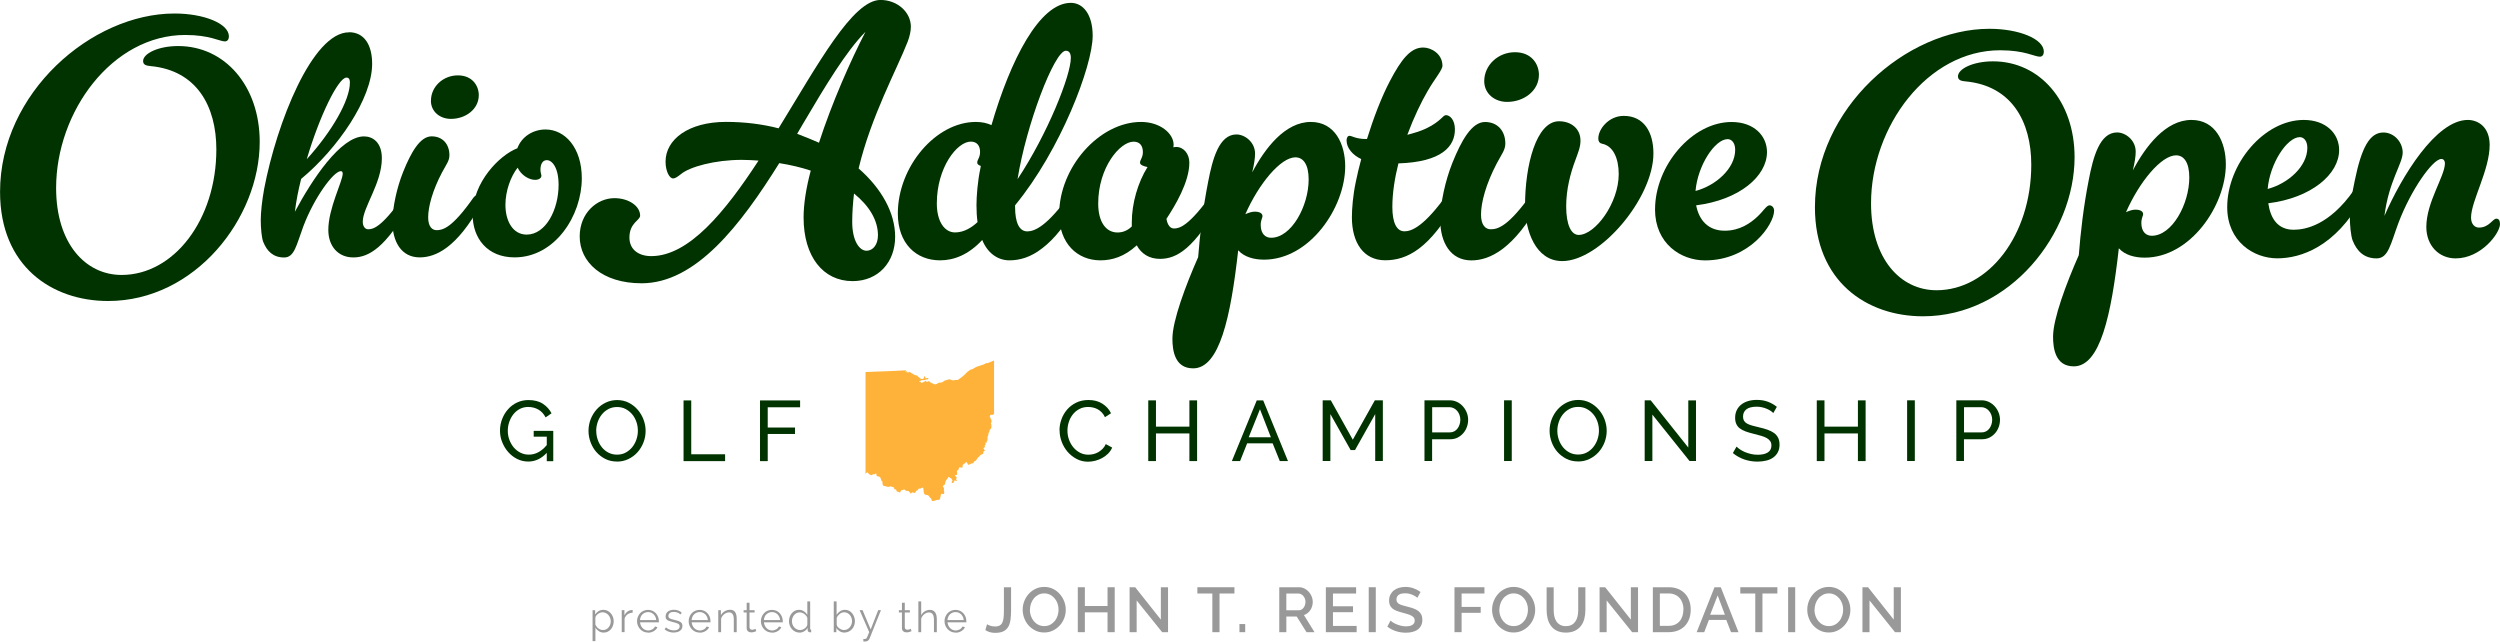 <?xml version="1.0" encoding="UTF-8"?> <svg xmlns="http://www.w3.org/2000/svg" id="Layer_1" viewBox="0 0 474 121.65"><defs><style>.cls-1{fill:#999;}.cls-1,.cls-2,.cls-3{stroke-width:0px;}.cls-2{fill:#ffb239;}.cls-3{fill:#030;}</style></defs><path class="cls-3" d="m103.66,85.87c-1.02,1.09-2.18,1.64-3.5,1.64-.77,0-1.48-.17-2.13-.5-.65-.33-1.22-.78-1.69-1.32-.48-.55-.85-1.17-1.13-1.87-.28-.7-.41-1.42-.41-2.17s.14-1.52.41-2.21c.27-.7.64-1.31,1.12-1.85s1.04-.96,1.7-1.27c.66-.31,1.37-.47,2.14-.47,1.11,0,2.03.23,2.75.7s1.27,1.07,1.65,1.81l-1.12.78c-.35-.67-.81-1.17-1.38-1.49s-1.21-.49-1.93-.49c-.58,0-1.11.13-1.59.38-.48.25-.88.59-1.21,1.01-.34.42-.59.9-.78,1.44s-.28,1.11-.28,1.69c0,.62.1,1.2.31,1.74s.49,1.03.84,1.44c.36.41.78.74,1.26.98s1.02.36,1.59.36c1.25,0,2.38-.6,3.39-1.81v-1.59h-2.48v-1.1h3.71v5.74h-1.23v-1.56Z"></path><path class="cls-3" d="m116.99,87.51c-.81,0-1.55-.16-2.21-.49s-1.23-.77-1.71-1.31c-.48-.55-.84-1.17-1.1-1.87-.26-.7-.39-1.42-.39-2.16s.14-1.5.41-2.2c.28-.7.66-1.32,1.14-1.86s1.06-.97,1.73-1.29c.66-.32,1.39-.48,2.16-.48s1.54.17,2.2.51c.66.34,1.23.79,1.7,1.34.48.55.84,1.17,1.1,1.87.26.7.39,1.41.39,2.13,0,.77-.14,1.5-.41,2.2-.28.7-.65,1.32-1.14,1.86-.48.53-1.05.96-1.72,1.28-.66.32-1.39.48-2.16.48Zm-3.94-5.83c0,.58.09,1.15.28,1.69.19.55.46,1.03.8,1.45s.76.76,1.25,1.01,1.03.37,1.62.37,1.17-.13,1.65-.4.9-.61,1.24-1.04c.34-.43.6-.91.78-1.45s.27-1.09.27-1.64c0-.58-.09-1.15-.28-1.69s-.46-1.03-.81-1.44c-.35-.41-.77-.75-1.25-1-.48-.25-1.01-.37-1.6-.37-.62,0-1.17.13-1.65.39-.49.26-.9.6-1.24,1.02-.34.42-.6.9-.79,1.44-.18.54-.28,1.09-.28,1.65Z"></path><path class="cls-3" d="m129.6,87.43v-11.51h1.46v10.21h6.42v1.3h-7.88Z"></path><path class="cls-3" d="m144.1,87.43v-11.51h7.6v1.3h-6.14v3.84h5.17v1.22h-5.17v5.15h-1.46Z"></path><path class="cls-3" d="m200.88,81.58c0-.69.12-1.38.37-2.07.24-.69.6-1.3,1.07-1.85.47-.55,1.04-.98,1.73-1.32.68-.33,1.45-.5,2.32-.5,1.03,0,1.91.23,2.64.7.73.46,1.28,1.07,1.64,1.81l-1.15.75c-.17-.37-.38-.68-.62-.92-.24-.25-.51-.45-.79-.6-.29-.15-.58-.26-.88-.32s-.6-.1-.89-.1c-.64,0-1.2.13-1.69.4-.49.26-.91.61-1.24,1.04-.33.43-.59.91-.75,1.44-.17.53-.25,1.07-.25,1.61,0,.6.1,1.18.3,1.73.2.55.48,1.03.83,1.45s.78.76,1.26,1.01c.49.25,1.01.37,1.59.37.3,0,.61-.04.93-.11.32-.07.62-.2.92-.36.29-.17.56-.38.82-.63.25-.25.46-.56.62-.91l1.21.66c-.18.43-.44.81-.77,1.14-.33.33-.7.61-1.12.84-.42.23-.86.4-1.32.52-.46.12-.92.18-1.36.18-.79,0-1.51-.17-2.17-.52-.66-.35-1.23-.8-1.71-1.35-.48-.56-.85-1.19-1.12-1.9-.27-.71-.4-1.43-.4-2.16Z"></path><path class="cls-3" d="m226.97,75.91v11.51h-1.46v-5.24h-6.34v5.24h-1.46v-11.51h1.46v4.98h6.34v-4.98h1.46Z"></path><path class="cls-3" d="m238.27,75.91h1.23l4.7,11.51h-1.55l-1.36-3.37h-4.83l-1.34,3.37h-1.56l4.72-11.51Zm2.69,7l-2.07-5.32-2.14,5.32h4.21Z"></path><path class="cls-3" d="m260.74,87.41v-8.9l-3.83,6.82h-.83l-3.84-6.82v8.9h-1.46v-11.51h1.54l4.17,7.47,4.18-7.47h1.52v11.51h-1.46Z"></path><path class="cls-3" d="m270.08,87.41v-11.51h4.8c.51,0,.97.11,1.4.32.43.21.79.49,1.1.84.31.35.55.75.72,1.18s.26.88.26,1.34c0,.48-.08.94-.24,1.38-.16.44-.39.84-.69,1.18-.3.34-.65.62-1.07.83-.42.21-.88.31-1.39.31h-3.44v4.13h-1.46Zm1.46-5.43h3.35c.3,0,.57-.06.82-.19s.45-.3.62-.52.31-.48.4-.77c.1-.29.15-.6.15-.92s-.06-.65-.17-.94-.27-.55-.45-.76c-.19-.22-.41-.38-.66-.5-.25-.12-.52-.18-.8-.18h-3.26v4.78Z"></path><path class="cls-3" d="m285.17,87.41v-11.51h1.46v11.51h-1.46Z"></path><path class="cls-3" d="m299.21,87.49c-.81,0-1.55-.16-2.21-.49s-1.23-.77-1.71-1.31-.84-1.17-1.1-1.87c-.26-.7-.39-1.42-.39-2.16s.14-1.5.41-2.2c.28-.7.66-1.32,1.14-1.86.49-.54,1.06-.97,1.73-1.29.66-.32,1.39-.48,2.16-.48s1.54.17,2.2.51c.66.34,1.23.79,1.7,1.34.48.55.84,1.17,1.1,1.87.26.7.39,1.41.39,2.13,0,.77-.14,1.5-.41,2.2-.28.7-.65,1.32-1.14,1.86-.48.53-1.05.96-1.72,1.28-.66.32-1.39.48-2.16.48Zm-3.94-5.83c0,.58.09,1.15.28,1.69.19.55.46,1.03.8,1.45.35.42.76.76,1.25,1.01.49.25,1.03.37,1.62.37s1.17-.13,1.65-.4c.49-.26.9-.61,1.24-1.04.34-.43.6-.91.78-1.45.18-.54.27-1.09.27-1.64,0-.58-.09-1.15-.28-1.69-.19-.55-.46-1.03-.81-1.44-.35-.41-.77-.75-1.25-1-.48-.25-1.01-.37-1.6-.37-.62,0-1.17.13-1.65.39-.49.26-.9.6-1.24,1.02-.34.42-.6.9-.78,1.44-.18.54-.28,1.09-.28,1.65Z"></path><path class="cls-3" d="m313.29,78.63v8.78h-1.46v-11.51h1.14l7.13,8.96v-8.95h1.46v11.49h-1.23l-7.03-8.78Z"></path><path class="cls-3" d="m336.21,78.32c-.13-.15-.3-.3-.52-.44-.21-.14-.46-.27-.73-.38s-.56-.21-.88-.28c-.32-.07-.65-.11-1-.11-.9,0-1.55.17-1.97.5-.42.34-.63.79-.63,1.38,0,.31.06.57.18.78.12.2.31.38.56.53.25.14.57.27.95.38.38.11.83.22,1.34.34.59.13,1.13.28,1.61.45.48.17.89.38,1.23.62.34.25.6.55.78.91.18.36.27.79.27,1.31,0,.55-.11,1.03-.32,1.43-.21.41-.51.74-.88,1.01-.37.26-.81.46-1.32.58s-1.06.19-1.65.19c-.89,0-1.73-.14-2.52-.41-.79-.28-1.52-.68-2.16-1.21l.7-1.23c.17.18.4.37.67.55.27.18.59.35.94.5.35.14.73.26,1.14.36.4.09.83.14,1.27.14.82,0,1.46-.15,1.91-.44s.68-.73.68-1.31c0-.32-.07-.6-.22-.82s-.36-.41-.64-.58c-.28-.16-.63-.31-1.05-.43-.41-.12-.89-.25-1.42-.38-.58-.14-1.1-.29-1.54-.45-.44-.16-.81-.36-1.11-.58s-.52-.5-.67-.83-.23-.71-.23-1.17c0-.55.1-1.04.31-1.46.2-.42.49-.78.86-1.07.37-.29.8-.51,1.31-.66s1.06-.22,1.65-.22c.78,0,1.48.12,2.11.36.63.24,1.18.56,1.67.96l-.68,1.18Z"></path><path class="cls-3" d="m353.72,75.91v11.51h-1.46v-5.24h-6.34v5.24h-1.46v-11.51h1.46v4.98h6.34v-4.98h1.46Z"></path><path class="cls-3" d="m361.59,87.41v-11.51h1.46v11.51h-1.46Z"></path><path class="cls-3" d="m370.92,87.41v-11.51h4.8c.51,0,.97.11,1.4.32.43.21.79.49,1.1.84.31.35.55.75.72,1.18s.26.88.26,1.34c0,.48-.08.94-.24,1.38-.16.44-.39.84-.69,1.18-.3.34-.65.62-1.07.83-.42.21-.88.31-1.39.31h-3.44v4.13h-1.46Zm1.46-5.43h3.35c.3,0,.57-.06.82-.19s.45-.3.62-.52.31-.48.4-.77c.1-.29.15-.6.15-.92s-.06-.65-.17-.94-.27-.55-.45-.76c-.19-.22-.41-.38-.66-.5-.25-.12-.52-.18-.8-.18h-3.26v4.78Z"></path><path class="cls-2" d="m164.1,89.88v-19.34c.16,0,.3-.02.43-.02,1.64-.06,3.27-.12,4.91-.19.72-.03,1.44-.07,2.15-.11.06,0,.12-.03.2-.05-.05.12-.09.23-.14.36.13-.02.17-.21.32-.11-.01.05-.03.11-.06.21.2-.13.42.07.59-.16.05.07.1.13.12.16.14.07.25.12.35.19.25.18.49.35.82.36.1,0,.19.15.28.22.15.13.3.28.47.39.23.15.49.11.62-.09.03-.05.05-.12.04-.17-.02-.14-.03-.14.12-.19.18.2.18.24.08.43.09-.03.16-.05.23-.07.08-.02.16-.03.25-.03.06,0,.14,0,.12.1-.01.08-.02.15-.12.16-.13,0-.25.01-.37.03-.05,0-.09.05-.13.08-.08,0-.15.02-.22.02-.14.01-.27.03-.41.04-.05,0-.09,0-.16-.01.01.25-.24.12-.33.25.03.03.06.06.09.1.12-.1.2-.07.26.07.04.11.12.12.22.06.09-.05.2-.09.3-.13.1-.03.18-.06.22-.18.03-.09.12-.1.17-.02.12.19.25.18.43.07.07-.05.2,0,.25,0,.1.09.16.18.24.22.23.12.46.22.7.32.17.07.34.02.49-.07.17-.1.33-.23.54-.24.03,0,.06-.01.09,0,.29.03.51-.11.71-.29.02-.02.05-.05.08-.06.22-.07.44-.13.66-.21.19-.07.35-.08.53,0,.26.13.53.19.82.07.08-.03.19-.01.28,0,.13.03.23,0,.34-.07.21-.15.43-.29.64-.45.31-.24.6-.5.87-.8.25-.27.57-.47.87-.68.04-.03.12.01.17,0,.12-.05.24-.09.34-.17.36-.26.77-.42,1.19-.54.39-.11.79-.21,1.13-.45.01-.01.03-.02.05-.02.43,0,.79-.21,1.17-.37.11-.05.23-.09.36-.15,0,.08,0,.13,0,.18,0,3.27,0,6.54,0,9.82,0,.21-.26.39-.45.3-.14-.06-.21.03-.29.11-.08.08-.11.17-.05.28.07.12.1.27.18.38.14.21.17.43.1.66-.03.1-.06.19-.08.29-.02,0-.03,0-.05,0,.03.02.05.05.08.07.08.03.09.08.06.16-.01.03-.03.07-.02.1.1.2-.01.38-.07.55-.02.05-.05.1-.09.12-.14.06-.18.17-.17.3,0,.15-.05.25-.15.37-.06.07-.07.2-.08.3,0,.12.04.25-.12.32-.02.01-.02.09-.02.14,0,.1-.02.19-.02.29,0,.08,0,.16,0,.24.02.1.01.18-.08.24-.1.06-.08.13-.05.22.02.04.01.1.02.14-.05,0-.09-.02-.14-.02-.04,0-.09-.02-.13-.03,0,.05-.02.1-.01.15,0,.03.01.06.03.08.09.11.06.18-.06.23-.1.04-.11.11-.09.21.05.22.03.24-.17.34-.09.04-.1.15-.02.25.05.06.1.11.14.18.06.09.05.18-.07.21-.12.04-.14.13-.15.23,0,.09-.02.18-.05.26-.02.05-.1.07-.16.1-.08.04-.2.04-.25.09-.31.34-.69.62-.9,1.04-.03.07-.12.13-.19.15-.16.05-.26.13-.3.29-.02.11-.08.16-.19.15-.19,0-.34.06-.49.17-.05.04-.11.07-.18.09-.14.05-.22,0-.27-.13-.03-.07-.05-.13-.08-.2-.07-.16-.21-.2-.32-.06-.12.16-.26.26-.44.34-.12.06-.12.21-.12.33,0,.32,0,.32-.31.25-.06-.01-.12-.01-.18-.01-.22,0-.25.03-.22.25.02.1,0,.18-.13.19-.04,0-.08.06-.12.1-.01.01,0,.05-.02.05-.17.1-.08.24-.06.37.02.12,0,.25-.02.37-.02.12-.11.14-.23.1-.04-.01-.08,0-.12,0,0,.04-.02.09,0,.12.05.08.11.15.17.22.14.14.16.19.05.36-.07.11-.04.19.04.28.04.04.07.14.05.16-.07.06-.14.04-.21-.04-.04-.05-.11-.08-.16-.12-.04.06-.07.12-.11.19-.05.09-.08.2-.14.28-.08.1-.24.1-.32,0-.08-.1-.03-.19.06-.26.08-.06.08-.13.03-.21-.04-.07-.07-.14-.11-.22-.05-.1-.13-.15-.25-.17-.06,0-.11-.08-.16-.12-.04-.03-.08-.09-.12-.09-.05,0-.13.05-.14.09-.05.14-.17.23-.25.34-.14.2-.3.42-.31.68,0,.19-.05.34-.23.44-.05.03-.1.06-.14.1-.11.1-.11.17,0,.28.13.13.17.29.12.46-.03.11-.02.2.02.31.04.1.05.23.04.35-.02.16-.13.22-.29.17-.27-.07-.29-.06-.36.21-.05.2-.09.4-.12.6-.04.23-.13.33-.36.31-.23-.02-.43.05-.63.14-.11.05-.23.08-.35.09-.16.01-.25-.06-.28-.23-.02-.17-.1-.28-.24-.38-.1-.07-.17-.18-.23-.28-.12-.19-.29-.28-.51-.28-.2,0-.35-.09-.44-.26-.01-.02-.03-.05-.04-.08-.04-.28-.09-.56-.11-.84-.01-.19-.06-.23-.24-.17-.07.02-.13.05-.19.09-.1.06-.19.09-.31.06-.12-.04-.18.04-.21.13-.04.13-.13.19-.26.23-.07.02-.15.09-.18.16-.12.28-.27.36-.55.24-.15-.07-.23-.03-.32.09-.1.13-.17.12-.25-.03-.16-.31-.32-.4-.66-.38-.07,0-.15-.04-.21-.1-.2-.19-.26-.2-.5-.09-.06.02-.12.05-.18.05-.16,0-.22.09-.25.22-.06.24-.13.26-.34.14-.08-.04-.17-.09-.26-.09-.13-.01-.19-.08-.2-.2,0-.14-.06-.22-.21-.22-.14,0-.22-.06-.21-.22,0-.12-.08-.16-.19-.19-.11-.03-.22-.09-.33-.12-.08-.02-.19-.05-.26-.02-.26.11-.51.1-.77-.02-.1-.05-.23-.05-.35-.08-.22-.06-.29-.17-.29-.39,0-.12-.01-.25-.03-.37,0-.03-.02-.07-.04-.09-.19-.15-.24-.35-.29-.58-.06-.27-.3-.34-.54-.4-.06-.01-.15-.01-.19-.05-.05-.05-.07-.14-.08-.21-.01-.06,0-.13,0-.2-.02-.08-.08-.11-.15-.07-.05.03-.1.06-.14.1-.07.07-.13.08-.23.05-.06-.02-.15,0-.2.05-.23.17-.24.17-.47.02-.02-.01-.03-.02-.05-.03-.17-.03-.26-.14-.34-.29-.09-.16-.18-.16-.31-.01-.06.07-.12.13-.2.21Z"></path><path class="cls-3" d="m162.8,31.94c4.34,3.8,6.92,8.41,6.92,12.95,0,4.82-3.19,8.41-8.07,8.41-5.56,0-9.29-4.61-9.29-12.07,0-2.51.47-5.56,1.36-8.88-1.83-.61-3.87-1.09-5.97-1.42-7.32,11.73-15.8,22.78-26.11,22.78-7.46,0-11.73-4-11.73-8.88,0-4.48,3.32-7.26,6.58-7.26,2.71,0,4.88,1.49,4.88,3.32,0,.88-2.03,1.36-2.03,4.14,0,2.31,1.76,3.53,4.14,3.53,7.12,0,13.97-8.34,20.34-18.11-1.02-.07-2.1-.14-3.19-.14-5.02,0-9.83,1.29-11.53,2.71-.54.41-1.02.81-1.49.81-.68,0-1.42-1.36-1.42-3.19,0-4.2,4.34-7.53,11.46-7.53,3.46,0,6.85.41,9.97,1.22,7.46-12.14,14.04-24.34,19.32-24.34,3.19,0,5.76,2.3,5.76,5.08,0,.81-.2,1.76-.61,2.85-2.03,5.22-6.92,14.1-9.29,24Zm-10.51-8.54l-1.15,1.97c1.42.54,2.78,1.09,4.14,1.69,2.44-7.53,5.97-15.53,8.81-21.02-3.66,3.66-7.59,10.24-11.8,17.36Zm9.63,13.29c-.2,1.76-.34,3.59-.34,5.36,0,3.73,1.42,5.49,2.71,5.49,1.22,0,2.17-1.15,2.17-2.92,0-2.91-1.7-5.63-4.54-7.93Z"></path><path class="cls-3" d="m187.98,23.73c3.59-12.34,9.09-23.19,15.05-23.19,2.31,0,4.14,2.17,4.14,6.24,0,5.7-6.1,21.7-14.71,32.14v.34c0,2.98.81,4.61,2.31,4.61,1.29,0,3.73-.81,8.34-7.39.27-.41.68-.61,1.02-.61.47,0,.88.41.88,1.02,0,.34-.07.68-.34,1.15-2.51,4.54-4.81,7.32-7.05,9.02-2.24,1.76-4.34,2.3-6.24,2.3-2.31,0-4.2-1.49-5.15-3.86-2.64,2.85-5.42,3.86-8,3.86-4.54,0-8-3.19-8-8.88,0-8.88,7.19-17.36,14.78-17.36,1.15,0,2.1.2,2.98.61Zm-2.64,18.38c-.14-1.02-.2-2.1-.2-3.19,0-1.63.2-4.48.75-7.05,0-.14.07-.27.07-.41-.41-.13-.68-.34-.68-.61,0-.61.54-.95.54-2.03,0-1.22-.61-1.97-1.76-1.97-2.58,0-6.44,4.88-6.44,11.73,0,3.46,1.49,5.49,3.46,5.49,1.69,0,3.19-.95,4.27-1.97Zm7.59-8.14c5.7-8.61,10.1-19.66,10.1-22.99,0-.81-.27-1.36-.95-1.36-2.17,0-7.53,14.1-9.15,24.34Z"></path><path class="cls-3" d="m215.54,46.51c-2.37,2.17-4.68,2.85-6.92,2.85-4.34,0-7.8-3.19-7.8-8.75,0-8.88,7.59-17.49,15.53-17.49,3.59,0,6.17,2.17,6.17,4.34,0,.27-.07.47-.07.47,0,0,.27-.07.54-.07,1.42,0,2.51,1.29,2.51,2.98,0,3.73-2.78,8.27-4.34,10.65.2,1.22.75,1.83,1.42,1.83.95,0,2.78-.27,7.39-6.85.27-.41.68-.61,1.02-.61.48,0,.88.41.88,1.02,0,.34-.07.68-.34,1.15-5.08,9.15-8.41,11.05-11.6,11.05-2.03,0-3.53-.95-4.41-2.58Zm-.95-3.59v-.81c0-3.53,1.15-7.53,2.98-10.44-.75-.14-1.42-.41-1.42-.81,0-.61.54-.95.54-2.03,0-1.22-.61-1.97-1.76-1.97-2.58,0-6.71,4.88-6.71,11.73,0,3.53,1.49,5.49,3.66,5.49,1.15,0,2.03-.48,2.71-1.15Z"></path><path class="cls-3" d="m234.76,47.46c-1.42,12.68-3.53,22.38-8.54,22.38-3.53,0-3.93-3.46-3.93-5.63,0-3.39,2.51-10.1,4.88-15.46.34-4.27.88-9.15,1.9-14.31.81-4.2,2.03-8.95,5.36-8.95,1.56,0,3.53,1.42,3.53,3.66,0,.88-.2,2.1-.54,3.53,2.44-4.61,6.24-9.56,11.12-9.56,4.61,0,6.51,4.27,6.51,8.41,0,7.8-6.71,17.7-15.39,17.7-1.83,0-3.73-.47-4.88-1.76Zm1.36-6.85c.61-.27,1.22-.48,1.76-.48.88,0,1.49.27,1.49.88,0,.27-.34.75-.34,1.63,0,1.76.95,2.44,1.97,2.44,3.86,0,7.12-6.03,7.12-11.05,0-2.85-1.02-4.2-2.51-4.2-2.78,0-6.92,4.95-9.49,10.78Z"></path><path class="cls-3" d="m270.7,17.22c-1.22,2.1-2.64,5.02-3.87,8.34,1.29-.34,2.44-.68,3.46-1.15,2.98-1.42,3.25-2.58,3.86-2.58.75,0,1.7.88,1.7,2.71,0,3.19-2.44,6.17-10.71,6.44-.68,2.71-1.15,5.56-1.15,8.27,0,2.98.81,4.61,2.3,4.61,1.29,0,3.73-.81,8.34-7.39.27-.41.68-.61,1.02-.61.47,0,.88.41.88,1.02,0,.34-.07.68-.34,1.15-5.08,9.15-9.42,11.32-13.56,11.32s-6.31-3.39-6.31-8.14c0-1.63.2-4.2.75-6.78.27-1.29.61-2.78,1.02-4.27-1.63-.75-2.78-2.1-2.78-3.53,0-.47.2-.88.54-.88.47,0,1.22.61,3.19.61h.14c1.22-3.93,2.71-7.87,4.34-10.98,2.17-4.14,3.93-6.37,6.31-6.37,1.56,0,3.66,1.22,3.66,3.46,0,.81-1.56,2.58-2.78,4.75Z"></path><path class="cls-3" d="m285.41,27.19c0,1.22-.61,1.9-1.63,3.8-2.03,3.87-2.98,7.39-2.98,9.7,0,2.03.88,2.78,1.83,2.78,1.29,0,3.32-.41,7.93-6.98.27-.41.68-.61,1.02-.61.47,0,.88.41.88,1.02,0,.34-.07.68-.34,1.15-5.08,9.15-9.63,11.32-13.15,11.32-4,0-5.9-3.46-5.9-7.66,0-3.12.95-7.46,2.31-10.85,1.69-4.2,3.66-7.73,6.17-7.73s3.86,1.83,3.86,4.07Zm-4-11.8c0-3.05,2.64-5.49,5.83-5.49s4.54,2.31,4.54,4.27c0,3.05-2.85,5.15-6.03,5.15-2.44,0-4.34-1.63-4.34-3.93Z"></path><path class="cls-3" d="m306.91,33.02c0-3.05-1.09-5.36-3.12-5.76-.41-.07-.75-.34-.75-1.02,0-1.76,1.97-4.27,4.82-4.27,3.86,0,5.63,3.12,5.63,7.12,0,8.47-10.1,20.41-17.29,20.41-5.08,0-7.05-5.83-7.05-10.58,0-7.53,2.1-15.93,6.44-15.93,2.31,0,4.07,1.42,4.07,3.66,0,1.22-.41,2.17-.95,3.66-.95,2.51-1.76,5.56-1.76,8.81,0,3.53.95,5.42,2.37,5.42,3.12,0,7.59-6.03,7.59-11.53Z"></path><path class="cls-3" d="m313.8,39.67c0-8.21,6.98-16.54,14.51-16.54,4.27,0,6.71,2.64,6.71,5.7,0,4.61-5.29,9.08-13.43,10.1.54,2.78,2.24,4.81,5.42,4.81,2.85,0,4.88-1.42,6.24-2.71,1.09-1.02,1.69-2.1,2.24-2.1.47,0,.88.41.88,1.02,0,2.58-4.61,9.42-13.09,9.42-4.61,0-9.49-3.19-9.49-9.7Zm7.66-3.46c3.86-1.02,7.53-4.27,7.53-7.8,0-1.42-.75-2.03-1.42-2.03-2.44,0-5.7,5.02-6.1,9.83Z"></path><path class="cls-3" d="m28.55,12.53c-.75-.07-1.42-.2-1.42-.95,0-1.42,2.85-2.85,6.65-2.85,8.88,0,15.46,7.59,15.46,18.17,0,14.44-12.2,30.17-28.75,30.17-10.65,0-20.48-6.58-20.48-20.68C0,17.61,17.36,2.56,33.09,2.56c5.56,0,10.31,1.9,10.31,4.34,0,.54-.27.95-.75.95-1.02,0-2.85-1.22-7.53-1.22-13.83,0-24.48,14.51-24.48,29.02,0,10.51,5.56,16.48,12.41,16.48,9.9,0,17.97-10.44,17.97-23.8,0-8.21-3.73-14.99-12.48-15.8Z"></path><path class="cls-3" d="m66.17,6.11c2.91,0,4.39,2.43,4.39,5.99,0,6.58-6.52,16.07-13.46,21.82-.53,2.08-.95,4.21-1.19,6.23,3.26-6.11,8.66-14.29,13.11-14.29,1.66,0,3.38,1.13,3.38,4.15,0,4.74-3.62,9.31-3.62,12.04,0,.89.47,1.42,1.01,1.42.83,0,2.43-.18,6.46-5.93.24-.36.59-.53.89-.53.41,0,.77.36.77.89,0,.3-.06.59-.3,1.01-4.45,8.01-7.71,9.9-10.61,9.9s-4.75-2.13-4.75-5.22c0-4.09,2.73-9.25,2.73-10.67,0-.3-.12-.47-.36-.47-1.36,0-5.04,4.98-7.12,10.5-1.3,3.5-1.66,5.87-3.62,5.87-2.08,0-3.26-1.19-3.97-2.96-.3-.77-.47-2.61-.47-4.15,0-1.42.24-3.68.65-5.93,2.37-12.45,9.13-29.65,16.07-29.65Zm-8.01,24.08c4.74-5.22,8.18-11.15,8.18-14.53,0-.42-.06-.95-.65-.95-1.54,0-5.1,7.23-7.53,15.48Z"></path><path class="cls-3" d="m85.21,29.41c0,1.07-.53,1.66-1.42,3.32-1.78,3.38-2.61,6.46-2.61,8.48,0,1.78.77,2.43,1.6,2.43,1.13,0,2.91-.36,6.94-6.11.24-.36.59-.53.89-.53.41,0,.77.36.77.89,0,.3-.06.59-.3,1.01-4.45,8.01-8.42,9.9-11.51,9.9-3.5,0-5.16-3.02-5.16-6.7,0-2.73.83-6.52,2.02-9.49,1.48-3.68,3.2-6.76,5.4-6.76s3.38,1.6,3.38,3.56Zm-3.5-10.32c0-2.67,2.31-4.8,5.1-4.8s3.97,2.02,3.97,3.74c0,2.67-2.49,4.51-5.28,4.51-2.14,0-3.8-1.42-3.8-3.44Z"></path><path class="cls-3" d="m98.09,28.11c.83-2.25,3.02-3.56,5.34-3.56,3.68,0,6.88,3.44,6.88,9.25,0,7.12-5.1,15-12.75,15-5.16,0-7.95-3.62-7.95-8.12,0-6.11,5.1-11.27,8.48-12.57Zm5.63,2.25c-.83,0-1.25.71-1.25,1.84,0,.53.18.89.18,1.13,0,.42-.47.77-1.19.77-1.13,0-2.61-.83-3.32-2.31-1.3,1.66-2.31,4.39-2.31,7.06,0,3.08,1.42,5.63,4.03,5.63,3.62,0,6.05-4.74,6.05-9.43,0-3.38-1.3-4.68-2.19-4.68Z"></path><path class="cls-3" d="m401.73,47.08c-1.43,12.68-3.53,22.38-8.54,22.38-3.53,0-3.93-3.46-3.93-5.63,0-3.39,2.51-10.1,4.88-15.46.34-4.27.88-9.15,1.9-14.31.81-4.2,2.03-8.95,5.36-8.95,1.56,0,3.53,1.42,3.53,3.66,0,.88-.2,2.1-.54,3.53,2.44-4.61,6.24-9.56,11.12-9.56,4.61,0,6.51,4.27,6.51,8.41,0,7.8-6.71,17.7-15.39,17.7-1.83,0-3.73-.47-4.88-1.76Zm1.36-6.85c.61-.27,1.22-.48,1.76-.48.88,0,1.49.27,1.49.88,0,.27-.34.75-.34,1.63,0,1.76.95,2.44,1.97,2.44,3.87,0,7.12-6.03,7.12-11.05,0-2.85-1.02-4.2-2.51-4.2-2.78,0-6.92,4.95-9.49,10.78Z"></path><path class="cls-3" d="m446.28,36.1c.27-.41.68-.61,1.02-.61.47,0,.88.41.88,1.02,0,.34-.07.68-.34,1.15-5.08,9.15-11.6,11.32-16.07,11.32s-9.49-3.19-9.49-9.7c0-8.21,6.98-16.54,14.51-16.54,4.27,0,6.71,2.64,6.71,5.7,0,4.61-5.29,9.09-13.43,10.1.41,2.85,1.76,5.02,4.81,5.02,2.24,0,6.78-.88,11.39-7.46Zm-16.34-.27c3.87-1.02,7.53-4.27,7.53-7.8,0-1.42-.75-2.03-1.42-2.03-2.44,0-5.7,5.02-6.1,9.83Z"></path><path class="cls-3" d="m452.1,40.91c3.25-7.46,9.76-18.17,15.8-18.17,1.9,0,4.14,1.29,4.14,4.75,0,4.75-3.53,10.65-3.53,13.76,0,1.22.68,1.9,1.49,1.9,1.97,0,2.58-1.69,3.32-1.69.47,0,.68.41.68,1.02,0,1.76-3.59,6.51-8.41,6.51-3.19,0-5.56-2.44-5.56-5.97,0-4.68,3.53-9.63,3.53-12.07,0-.48-.27-.81-.68-.81-1.63,0-5.76,5.83-8.14,12.14-1.49,4-1.9,6.71-4.14,6.71-2.37,0-3.73-1.36-4.54-3.39-.34-.88-.54-2.98-.54-4.75,0-1.63.41-4.07.95-6.64,1.29-6.31,2.85-9.09,5.42-9.09,2.03,0,3.66,1.83,3.66,3.8,0,2.1-2.64,5.42-3.46,12Z"></path><path class="cls-3" d="m372.65,15.43c-.75-.07-1.42-.2-1.42-.95,0-1.42,2.85-2.85,6.65-2.85,8.88,0,15.46,7.59,15.46,18.17,0,14.44-12.21,30.17-28.75,30.17-10.65,0-20.48-6.58-20.48-20.68,0-18.78,17.36-33.83,33.09-33.83,5.56,0,10.31,1.9,10.31,4.34,0,.54-.27.95-.75.95-1.02,0-2.85-1.22-7.53-1.22-13.83,0-24.48,14.51-24.48,29.02,0,10.51,5.56,16.48,12.41,16.48,9.9,0,17.97-10.44,17.97-23.8,0-8.2-3.73-14.99-12.48-15.8Z"></path><path class="cls-1" d="m114.47,119.94c-.35,0-.66-.09-.93-.27-.27-.18-.49-.4-.65-.68v2.57h-.54v-5.87h.49v.81c.17-.26.39-.47.66-.64.27-.16.57-.24.89-.24.29,0,.55.06.79.18.24.12.45.28.62.48.18.2.31.43.41.69.1.26.15.53.15.81,0,.29-.05.57-.14.83-.09.26-.22.49-.39.69s-.37.35-.6.47c-.23.11-.49.17-.76.17Zm-.15-.48c.22,0,.43-.05.61-.14s.34-.22.47-.38c.13-.16.23-.34.3-.54s.1-.41.1-.62-.04-.44-.12-.64c-.08-.2-.19-.38-.33-.54-.14-.15-.3-.28-.49-.37s-.39-.14-.61-.14c-.14,0-.28.03-.44.08-.15.06-.29.13-.42.22-.13.09-.24.2-.34.33s-.15.26-.17.4v1.28c.06.15.15.29.24.42.1.13.21.24.34.33.12.09.26.17.4.22.14.05.29.08.45.08Z"></path><path class="cls-1" d="m119.96,116.17c-.37.01-.69.11-.96.3-.27.19-.46.46-.58.79v2.59h-.54v-4.17h.51v1c.15-.32.36-.57.62-.75s.54-.27.84-.27c.04,0,.08,0,.1,0v.5Z"></path><path class="cls-1" d="m122.88,119.94c-.3,0-.58-.06-.84-.17-.25-.12-.47-.27-.66-.47-.19-.2-.33-.43-.44-.69s-.16-.54-.16-.84.05-.57.16-.83.25-.49.43-.68c.18-.2.4-.35.66-.46.26-.11.53-.17.83-.17s.58.06.84.17c.25.12.47.27.65.47s.32.42.42.68c.1.26.15.53.15.82v.13s0,.07,0,.09h-3.57c.02.22.07.43.16.62.09.19.2.35.34.49s.3.25.48.32.37.12.57.12c.13,0,.27-.02.4-.06.13-.04.26-.09.37-.15.11-.06.21-.14.3-.24.09-.09.16-.2.21-.31l.47.13c-.06.15-.15.29-.27.42-.12.12-.25.23-.41.33-.15.09-.33.17-.51.22s-.38.08-.58.08Zm1.54-2.38c-.02-.22-.07-.43-.16-.61-.09-.18-.2-.34-.34-.48-.14-.13-.29-.24-.47-.31-.18-.07-.37-.11-.57-.11s-.39.04-.58.11c-.18.08-.34.18-.48.31-.14.13-.25.29-.33.48-.08.19-.13.39-.15.61h3.06Z"></path><path class="cls-1" d="m127.76,119.94c-.33,0-.64-.05-.95-.16-.31-.11-.58-.26-.8-.46l.25-.37c.23.19.47.34.72.43.24.1.5.14.78.14.34,0,.6-.07.8-.2.2-.14.3-.33.3-.58,0-.12-.03-.21-.08-.29s-.13-.15-.24-.2-.23-.11-.39-.16c-.16-.04-.34-.09-.55-.14-.24-.06-.45-.12-.62-.18-.18-.06-.32-.12-.44-.2-.11-.07-.2-.17-.26-.28-.06-.11-.08-.25-.08-.41,0-.21.04-.39.12-.55.08-.16.19-.29.34-.4.14-.1.31-.18.5-.24.19-.05.39-.08.6-.08.32,0,.61.05.87.16.26.1.47.24.63.41l-.26.32c-.15-.16-.34-.28-.56-.36-.22-.08-.45-.12-.69-.12-.14,0-.28.01-.4.04s-.23.08-.32.14c-.09.06-.17.15-.22.24s-.08.21-.08.35c0,.11.02.2.06.27.04.07.1.13.18.18.08.05.19.1.32.14.13.04.29.08.48.12.27.06.5.13.7.19.2.06.37.14.51.22.14.08.24.19.31.31.07.12.1.27.1.45,0,.38-.15.69-.44.91-.29.22-.69.34-1.18.34Z"></path><path class="cls-1" d="m132.67,119.94c-.3,0-.58-.06-.84-.17-.25-.12-.47-.27-.66-.47-.19-.2-.33-.43-.44-.69s-.16-.54-.16-.84.05-.57.16-.83.25-.49.43-.68c.18-.2.4-.35.66-.46.26-.11.53-.17.83-.17s.58.06.84.17c.25.12.47.27.65.47s.32.42.42.68c.1.26.15.53.15.82v.13s0,.07,0,.09h-3.57c.02.22.07.43.16.62.09.19.2.35.34.49s.3.25.48.32.37.12.57.12c.13,0,.27-.02.4-.06.13-.04.26-.09.37-.15.11-.06.21-.14.3-.24.09-.09.16-.2.21-.31l.47.13c-.06.15-.15.29-.27.42-.12.12-.25.23-.41.33-.15.09-.33.17-.51.22s-.38.08-.58.08Zm1.54-2.38c-.02-.22-.07-.43-.16-.61-.09-.18-.2-.34-.34-.48-.14-.13-.29-.24-.47-.31-.18-.07-.37-.11-.57-.11s-.39.04-.58.11c-.18.08-.34.18-.48.31-.14.13-.25.29-.33.48-.08.19-.13.39-.15.61h3.06Z"></path><path class="cls-1" d="m139.67,119.86h-.54v-2.33c0-.5-.07-.86-.22-1.08-.15-.22-.37-.34-.68-.34-.16,0-.32.03-.48.09s-.31.14-.44.25c-.14.11-.26.23-.36.38-.11.15-.18.31-.23.48v2.55h-.54v-4.17h.5v.94c.17-.3.41-.55.73-.74.32-.19.66-.28,1.04-.28.23,0,.42.04.58.13.16.09.29.21.38.36s.17.34.21.57c.04.22.06.47.06.74v2.44Z"></path><path class="cls-1" d="m143.39,119.66s-.08.04-.14.06c-.06.03-.13.05-.21.08-.08.03-.17.05-.27.07-.1.02-.21.03-.32.03s-.23-.02-.34-.05c-.11-.03-.2-.08-.28-.15-.08-.07-.14-.15-.19-.25-.05-.1-.07-.22-.07-.35v-2.98h-.58v-.43h.58v-1.41h.54v1.41h.96v.43h-.96v2.83c.01.16.07.27.16.34.1.07.21.11.34.11.15,0,.29-.03.41-.08s.19-.09.22-.11l.14.44Z"></path><path class="cls-1" d="m146.37,119.94c-.3,0-.58-.06-.84-.17-.25-.12-.47-.27-.66-.47-.19-.2-.33-.43-.44-.69s-.16-.54-.16-.84.05-.57.16-.83.25-.49.43-.68c.18-.2.4-.35.66-.46.26-.11.53-.17.83-.17s.58.06.84.17c.25.12.47.27.65.47s.32.42.42.68c.1.26.15.53.15.82v.13s0,.07,0,.09h-3.57c.02.22.07.43.16.62.09.19.2.35.34.49s.3.25.48.32.37.12.57.12c.13,0,.27-.02.4-.06.13-.04.26-.09.37-.15.11-.06.21-.14.3-.24.09-.09.16-.2.21-.31l.47.13c-.06.15-.15.29-.27.42-.12.12-.25.23-.41.33-.15.09-.33.17-.51.22s-.38.08-.58.08Zm1.54-2.38c-.02-.22-.07-.43-.16-.61-.09-.18-.2-.34-.34-.48-.14-.13-.29-.24-.47-.31-.18-.07-.37-.11-.57-.11s-.39.04-.58.11c-.18.08-.34.18-.48.31-.14.13-.25.29-.33.48-.08.19-.13.39-.15.61h3.06Z"></path><path class="cls-1" d="m151.58,119.94c-.29,0-.55-.06-.8-.18-.25-.12-.46-.28-.63-.48-.18-.2-.31-.42-.41-.68s-.15-.53-.15-.81.05-.57.14-.84c.1-.26.23-.49.4-.69s.37-.35.6-.47c.23-.11.49-.17.76-.17.35,0,.66.09.94.28.27.18.48.41.64.67v-2.54h.54v5.14c0,.15.06.22.19.22v.48c-.08.02-.14.02-.19.02-.13,0-.24-.04-.34-.12-.1-.08-.14-.18-.14-.3v-.41c-.17.27-.39.49-.67.65s-.58.24-.88.24Zm.12-.48c.13,0,.28-.03.43-.08.15-.05.29-.13.43-.22.13-.09.25-.2.34-.33.09-.12.15-.26.17-.4v-1.29c-.05-.14-.13-.28-.23-.4-.1-.12-.22-.24-.35-.33-.13-.1-.27-.17-.42-.22-.15-.05-.3-.08-.44-.08-.22,0-.43.05-.61.14-.18.1-.34.22-.47.38-.13.16-.23.34-.3.54-.07.2-.1.41-.1.62,0,.22.04.44.12.64.08.2.19.38.33.53.14.15.3.27.49.36.19.09.39.14.61.14Z"></path><path class="cls-1" d="m160.12,119.94c-.33,0-.63-.08-.91-.25s-.49-.38-.64-.64v.81h-.49v-5.84h.54v2.54c.19-.28.41-.51.67-.68.26-.17.57-.26.91-.26.29,0,.56.06.79.18.23.12.43.29.59.49.16.21.29.44.38.7s.13.52.13.8c0,.29-.05.57-.15.83-.1.26-.24.49-.42.68-.18.19-.39.35-.63.46-.24.11-.5.17-.78.17Zm-.13-.48c.23,0,.44-.05.63-.14.19-.09.35-.22.49-.38.14-.16.24-.34.32-.54.08-.2.12-.41.12-.62s-.04-.43-.11-.63c-.07-.2-.17-.38-.3-.54-.13-.16-.29-.28-.47-.38-.18-.09-.39-.14-.6-.14-.17,0-.32.03-.46.08-.14.06-.28.13-.4.23-.12.1-.23.21-.33.33-.1.13-.18.26-.24.4v1.3c.02.14.08.28.17.4.09.12.21.23.34.32.13.09.27.16.42.22.15.05.3.08.44.08Z"></path><path class="cls-1" d="m163.71,121.14s.08,0,.12.01.08,0,.12,0c.1,0,.17-.01.23-.04.06-.03.11-.08.16-.18.05-.09.11-.22.18-.39.07-.17.16-.4.28-.69l-1.82-4.17h.56l1.54,3.66,1.43-3.66h.52l-2.16,5.38c-.06.15-.16.29-.29.4-.14.11-.32.17-.56.17-.05,0-.1,0-.15,0-.05,0-.11,0-.18-.02v-.48Z"></path><path class="cls-1" d="m172.83,119.66s-.08.04-.14.06c-.06.03-.13.05-.21.08-.08.03-.17.05-.27.07-.1.02-.21.03-.32.03s-.23-.02-.34-.05c-.11-.03-.2-.08-.28-.15-.08-.07-.14-.15-.19-.25-.05-.1-.07-.22-.07-.35v-2.98h-.58v-.43h.58v-1.41h.54v1.41h.96v.43h-.96v2.83c.01.16.07.27.16.34.1.07.21.11.34.11.15,0,.29-.03.41-.08s.19-.09.22-.11l.14.44Z"></path><path class="cls-1" d="m177.62,119.86h-.54v-2.33c0-.47-.08-.83-.24-1.06-.16-.24-.4-.35-.72-.35-.15,0-.31.03-.46.09-.15.06-.29.15-.43.25-.13.11-.25.23-.35.38-.1.14-.17.3-.22.47v2.55h-.54v-5.84h.54v2.62c.17-.32.39-.56.69-.74.29-.18.61-.27.95-.27.24,0,.44.04.61.13.17.09.3.21.41.37.11.16.18.35.23.57.05.22.07.46.07.73v2.44Z"></path><path class="cls-1" d="m181.18,119.94c-.3,0-.58-.06-.84-.17-.25-.12-.47-.27-.66-.47-.19-.2-.33-.43-.44-.69s-.16-.54-.16-.84.05-.57.16-.83.25-.49.43-.68c.18-.2.4-.35.66-.46.26-.11.53-.17.83-.17s.58.06.84.17c.25.12.47.27.65.47s.32.42.42.68c.1.26.15.53.15.82v.13s0,.07,0,.09h-3.57c.02.22.07.43.16.62.09.19.2.35.34.49s.3.25.48.32.37.12.57.12c.13,0,.27-.02.4-.06.13-.04.26-.09.37-.15.11-.06.21-.14.3-.24.09-.09.16-.2.21-.31l.47.13c-.06.15-.15.29-.27.42-.12.12-.25.23-.41.33-.15.09-.33.17-.51.22s-.38.08-.58.08Zm1.54-2.38c-.02-.22-.07-.43-.16-.61-.09-.18-.2-.34-.34-.48-.14-.13-.29-.24-.47-.31-.18-.07-.37-.11-.57-.11s-.39.04-.58.11c-.18.08-.34.18-.48.31-.14.13-.25.29-.33.48-.08.19-.13.39-.15.61h3.06Z"></path><path class="cls-1" d="m187.15,118.36c.14.1.34.19.61.28s.57.14.92.14c.37,0,.66-.07.88-.2.22-.13.39-.33.5-.59.12-.26.19-.58.23-.97s.05-.84.05-1.35v-4.33h1.36v4.33c0,.65-.03,1.24-.1,1.77s-.2.99-.41,1.36-.51.67-.91.88c-.4.21-.94.31-1.61.31-.72,0-1.34-.18-1.85-.53l.32-1.1Z"></path><path class="cls-1" d="m197.97,119.92c-.61,0-1.16-.12-1.66-.37s-.93-.57-1.29-.97c-.36-.4-.64-.87-.83-1.39-.2-.52-.29-1.05-.29-1.6s.1-1.11.31-1.63c.21-.52.49-.98.86-1.38.36-.4.8-.72,1.3-.95.5-.24,1.05-.35,1.64-.35s1.16.13,1.66.38.93.58,1.28.99c.36.41.63.87.83,1.39.2.52.29,1.04.29,1.58,0,.57-.1,1.11-.31,1.63-.2.52-.49.98-.86,1.37-.37.4-.8.71-1.3.95s-1.04.35-1.63.35Zm-2.71-4.32c0,.4.06.79.19,1.16s.31.71.55,1,.52.52.86.69c.34.17.71.26,1.13.26s.81-.09,1.15-.27c.33-.18.61-.42.85-.71s.41-.63.53-1c.12-.37.18-.74.18-1.13,0-.41-.06-.8-.19-1.17s-.31-.7-.55-.98c-.24-.28-.52-.51-.85-.68s-.7-.26-1.11-.26c-.43,0-.82.09-1.15.27s-.62.41-.85.7-.41.62-.53.99c-.12.37-.19.75-.19,1.13Z"></path><path class="cls-1" d="m211.35,111.34v8.52h-1.36v-3.76h-4.3v3.76h-1.34v-8.52h1.34v3.56h4.3v-3.56h1.36Z"></path><path class="cls-1" d="m215.51,113.86v6h-1.34v-8.52h1.06l4.87,6.14v-6.13h1.36v8.51h-1.12l-4.82-6Z"></path><path class="cls-1" d="m234.05,112.53h-2.83v7.33h-1.36v-7.33h-2.84v-1.19h7.03v1.19Z"></path><path class="cls-1" d="m235,119.86v-1.54h1.09v1.54h-1.09Z"></path><path class="cls-1" d="m242.55,119.86v-8.52h3.71c.38,0,.74.08,1.06.24.32.16.6.37.83.63.23.26.41.56.55.89.13.33.2.67.2,1.01,0,.29-.04.56-.12.83s-.19.51-.34.73c-.14.22-.32.42-.53.58-.21.16-.44.29-.68.37l2,3.24h-1.52l-1.85-2.96h-1.97v2.96h-1.34Zm1.34-4.15h2.35c.19,0,.37-.04.52-.13s.29-.2.4-.35c.11-.15.2-.32.26-.51.06-.19.1-.4.1-.61s-.04-.42-.11-.61c-.08-.19-.18-.36-.3-.5-.12-.14-.27-.26-.43-.34s-.33-.13-.51-.13h-2.28v3.18Z"></path><path class="cls-1" d="m257.22,118.67v1.19h-5.84v-8.52h5.74v1.19h-4.39v2.42h3.8v1.12h-3.8v2.6h4.5Z"></path><path class="cls-1" d="m259.51,119.86v-8.52h1.34v8.52h-1.34Z"></path><path class="cls-1" d="m268.72,113.35c-.08-.09-.2-.18-.35-.28-.15-.1-.33-.19-.53-.28s-.43-.16-.67-.22c-.24-.06-.49-.08-.75-.08-.57,0-.99.1-1.25.31-.27.21-.4.5-.4.86,0,.21.04.38.13.51.08.13.21.25.39.35.18.1.4.19.66.26.26.08.57.16.92.25.43.1.82.22,1.17.35.35.13.64.28.88.47.24.18.43.41.56.68.13.27.2.59.2.98,0,.43-.08.8-.25,1.12-.16.31-.39.57-.67.76-.28.2-.61.34-.99.43s-.78.14-1.21.14c-.65,0-1.27-.1-1.88-.29-.6-.2-1.15-.48-1.64-.86l.61-1.15c.1.1.25.22.45.35s.42.25.68.35c.26.11.54.2.85.28.3.08.62.11.95.11.53,0,.94-.09,1.22-.28.29-.18.43-.46.43-.82,0-.22-.05-.4-.16-.54-.11-.14-.26-.27-.46-.38-.2-.11-.44-.21-.73-.29s-.62-.18-.98-.28c-.42-.11-.79-.23-1.11-.35-.32-.12-.58-.27-.79-.45-.21-.18-.37-.38-.47-.62-.11-.24-.16-.52-.16-.86,0-.42.08-.79.24-1.11.16-.32.38-.6.65-.82.28-.22.6-.39.98-.5s.78-.17,1.22-.17c.58,0,1.11.09,1.6.28.49.18.92.41,1.28.68l-.61,1.1Z"></path><path class="cls-1" d="m275.77,119.86v-8.52h5.68v1.19h-4.33v2.54h3.62v1.12h-3.62v3.67h-1.34Z"></path><path class="cls-1" d="m286.97,119.92c-.61,0-1.16-.12-1.66-.37s-.93-.57-1.29-.97c-.36-.4-.64-.87-.83-1.39-.2-.52-.29-1.05-.29-1.6s.1-1.11.31-1.63c.21-.52.49-.98.86-1.38.36-.4.8-.72,1.3-.95.5-.24,1.05-.35,1.64-.35s1.16.13,1.66.38.93.58,1.28.99c.36.41.63.87.83,1.39.2.52.29,1.04.29,1.58,0,.57-.1,1.11-.31,1.63-.2.52-.49.98-.86,1.37-.37.4-.8.71-1.3.95s-1.04.35-1.63.35Zm-2.71-4.32c0,.4.06.79.19,1.16.13.38.31.71.55,1,.24.29.52.52.86.69s.71.26,1.13.26.81-.09,1.15-.27.61-.42.85-.71.41-.63.53-1,.18-.74.18-1.13c0-.41-.06-.8-.19-1.17s-.31-.7-.55-.98c-.24-.28-.52-.51-.85-.68s-.7-.26-1.11-.26c-.43,0-.82.09-1.15.27s-.62.41-.85.7-.41.62-.53.99c-.12.37-.19.75-.19,1.13Z"></path><path class="cls-1" d="m296.91,118.71c.45,0,.82-.09,1.12-.26s.53-.41.71-.69c.18-.28.31-.61.38-.97s.11-.74.11-1.12v-4.32h1.36v4.32c0,.58-.07,1.13-.2,1.65-.14.52-.35.97-.65,1.36-.3.39-.68.69-1.15.92-.47.22-1.03.34-1.69.34s-1.25-.12-1.72-.35-.85-.55-1.13-.95c-.29-.4-.5-.85-.62-1.36-.13-.51-.19-1.04-.19-1.6v-4.32h1.34v4.32c0,.39.04.77.11,1.13.08.36.2.69.38.97.18.28.42.51.72.68.3.17.67.26,1.11.26Z"></path><path class="cls-1" d="m304.62,113.86v6h-1.34v-8.52h1.06l4.87,6.14v-6.13h1.36v8.51h-1.12l-4.82-6Z"></path><path class="cls-1" d="m313.38,119.86v-8.52h3.02c.69,0,1.29.11,1.81.34.52.22.95.53,1.3.91.35.38.61.83.79,1.35.18.52.26,1.07.26,1.65,0,.65-.1,1.23-.29,1.76-.2.52-.47.97-.83,1.34-.36.37-.8.66-1.31.86-.51.2-1.08.31-1.72.31h-3.02Zm5.81-4.27c0-.45-.06-.86-.19-1.24s-.31-.7-.55-.97c-.24-.27-.53-.48-.88-.63-.34-.15-.74-.23-1.18-.23h-1.68v6.14h1.68c.45,0,.85-.08,1.19-.23.35-.16.64-.37.88-.65.24-.28.41-.6.53-.98s.18-.78.18-1.22Z"></path><path class="cls-1" d="m325.08,111.34h1.18l3.36,8.52h-1.42l-.9-2.32h-3.29l-.89,2.32h-1.43l3.38-8.52Zm1.96,5.21l-1.37-3.66-1.42,3.66h2.78Z"></path><path class="cls-1" d="m336.99,112.53h-2.83v7.33h-1.36v-7.33h-2.84v-1.19h7.03v1.19Z"></path><path class="cls-1" d="m339.03,119.86v-8.52h1.34v8.52h-1.34Z"></path><path class="cls-1" d="m346.73,119.92c-.61,0-1.16-.12-1.66-.37s-.93-.57-1.29-.97c-.36-.4-.64-.87-.83-1.39-.2-.52-.29-1.05-.29-1.6s.1-1.11.31-1.63c.21-.52.49-.98.86-1.38.36-.4.8-.72,1.3-.95.5-.24,1.05-.35,1.64-.35s1.16.13,1.66.38.93.58,1.28.99c.36.41.63.87.83,1.39.2.52.29,1.04.29,1.58,0,.57-.1,1.11-.31,1.63-.2.52-.49.98-.86,1.37-.37.4-.8.71-1.3.95s-1.04.35-1.63.35Zm-2.71-4.32c0,.4.06.79.19,1.16.13.38.31.71.55,1,.24.29.52.52.86.69s.71.26,1.13.26.81-.09,1.15-.27.61-.42.85-.71.41-.63.53-1,.18-.74.18-1.13c0-.41-.06-.8-.19-1.17s-.31-.7-.55-.98c-.24-.28-.52-.51-.85-.68s-.7-.26-1.11-.26c-.43,0-.82.09-1.15.27s-.62.41-.85.7-.41.62-.53.99c-.12.37-.19.75-.19,1.13Z"></path><path class="cls-1" d="m354.46,113.86v6h-1.34v-8.52h1.06l4.87,6.14v-6.13h1.36v8.51h-1.12l-4.82-6Z"></path></svg> 